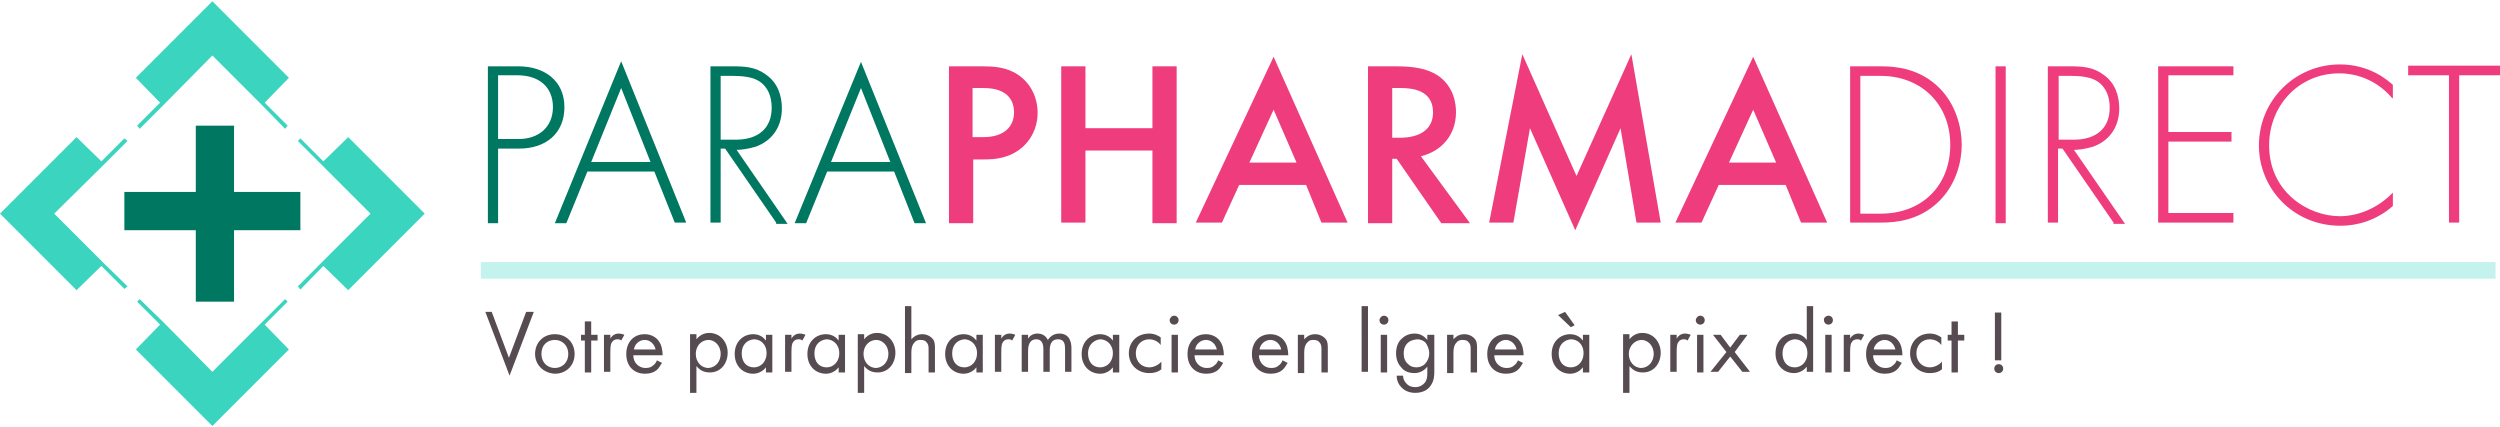 <svg version="1.1" id="Calque_1" xmlns="http://www.w3.org/2000/svg" x="0" y="0" viewBox="0 0 392 67" style="enable-background:new 0 0 392 67" xml:space="preserve"><style>.st1{fill:#007760}</style><path d="M391.3 41.1v2.6H75.4v-2.6h315.9z" style="fill:#c4f2ec"/><path class="st1" d="M78.1 23.3V35h-1.6V10.4h4.8c4 0 7.2 2.2 7.2 6.4 0 4.1-2.9 6.5-7.1 6.5h-3.3zm0-1.5h3.2c3.2 0 5.4-1.9 5.4-5s-2.1-5-5.6-5h-3v10zm24.5 5.1H92.1L88.8 35H87L97.4 9.6l10.2 25.3h-1.8l-3.2-8zm-.6-1.5-4.6-11.6-4.7 11.6h9.3zm19.7 9.5-8-11.6h-.7v11.6h-1.6V10.4h3.5c1.9 0 3.6.1 5.2 1.3 1.9 1.3 2.5 3.4 2.5 5.3 0 2.4-1.1 4.9-4.1 6-1.3.4-2.5.5-3 .5l8 11.6h-1.8v-.2zm-8.7-13h2.4c3.5 0 5.6-1.8 5.6-5 0-2.5-1.2-3.8-2.2-4.3-1-.6-2.8-.7-3.8-.7h-2v10zm27.2 5h-10.5l-3.3 8.1h-1.8L135 9.7 145.2 35h-1.8l-3.2-8.1zm-.6-1.5L135 13.8l-4.7 11.6h9.3z"/><path d="M154.2 10.4c1.5 0 3.6.1 5.4 1.3 2.1 1.4 3.1 3.7 3.1 6 0 1.4-.4 3.6-2.4 5.4-2 1.7-4.2 1.9-6 1.9h-1.7v10h-3.8V10.4h5.4zm-1.7 11.1h1.7c3.2 0 4.8-1.6 4.8-3.9 0-1.4-.6-3.8-4.8-3.8h-1.7v7.7zm17.7-1.4h10.5v-9.7h3.8V35h-3.8V23.6h-10.5v11.3h-3.8V10.4h3.8v9.7zm34.6 8.9h-10.5l-2.7 5.9h-4.1l12.2-26 11.6 26h-4.1l-2.4-5.9zm-1.5-3.5-3.6-8.3-3.8 8.3h7.4zm15.6-15.1c3 0 4.9.4 6.5 1.4 2.7 1.8 2.9 4.7 2.9 5.8 0 3.5-2.2 6.1-5.5 6.9l7.7 10.5H226l-7-10.1h-.7V35h-3.8V10.4h4.4zm-.6 11.2h1.2c1 0 5.2-.1 5.2-4 0-3.5-3.3-3.8-5.1-3.8h-1.3v7.8zm15.2 13.3 5.2-26.4 8.5 19.1 8.6-19.1 4.6 26.4h-3.8l-2.5-14.8-7.1 16-7.1-16-2.6 14.8h-3.8zM280 29h-10.5l-2.7 5.9h-4.1l12.2-26 11.6 26h-4.1L280 29zm-1.5-3.5-3.6-8.3-3.8 8.3h7.4zm11.6 9.4V10.4h4.9c2.2 0 6 .3 9.1 3.4 2.6 2.6 3.5 6.2 3.5 8.9s-.9 6.2-3.5 8.8c-3.1 3.1-6.9 3.4-9.1 3.4h-4.9zm1.6-1.4h3.2c6.5 0 10.9-4.4 10.9-10.8 0-6.3-4.5-10.8-10.9-10.8h-3.2v21.6zm22.8-23.1V35h-1.6V10.4h1.6zm16.9 24.5-8-11.6h-.7v11.6h-1.6V10.4h3.5c1.9 0 3.6.1 5.2 1.3 1.9 1.3 2.5 3.4 2.5 5.3 0 2.4-1.1 4.9-4.1 6-1.3.4-2.5.5-3 .5l8 11.6h-1.8v-.2zm-8.6-13h2.4c3.5 0 5.6-1.8 5.6-5 0-2.5-1.2-3.8-2.2-4.3-1-.6-2.8-.7-3.8-.7h-2v10zm27.4-10.1H340v8.9h9.9v1.5H340v11.2h10.2v1.5h-11.8V10.4h11.8v1.4zm24.9 3.6c-2.1-2.5-5.1-3.9-8.3-3.9-6.3 0-11 5-11 11.3 0 7.3 6.1 11.1 11.1 11.1 2.5 0 5.7-1 8.3-3.7v2.1c-2.5 2.2-5.5 3.1-8.2 3.1-7.4 0-12.8-5.8-12.8-12.6 0-7.1 5.7-12.7 12.7-12.7 4.7 0 7.5 2.5 8.3 3.2v2.1h-.1zm10.5-3.6v23.1H384V11.8h-6.4v-1.5H392v1.5h-6.4z" style="fill:#ef3c7d"/><path class="st1" d="M47.1 30.1H36.7V19.7h-6v10.4H19.5v6h11.2v11.2h6V36.1h10.4v-6z"/><path d="M33.3.2 29 4.5l-7.7 7.7 3.8 3.9-3.6 3.6.4.5 3.7-3.7 7.7-7.8 7.8 7.8 3.6 3.7.4-.5-3.6-3.6 3.8-3.9-7.7-7.7L33.3.2zm29 29-7.7-7.7-3.9 3.8-3.6-3.6-.4.4 11.4 11.4-7.8 7.8-3.6 3.6.4.5 3.6-3.7 3.9 3.8 7.7-7.7 4.3-4.3-4.3-4.3zm-42.8-7.5-3.6 3.6-3.9-3.8-7.7 7.7L0 33.5l4.3 4.3 7.7 7.7 3.9-3.8 3.6 3.6.5-.4-3.7-3.6-7.8-7.8 7.8-7.7 3.7-3.7-.5-.4zm25.6 25.6-.4-.4-11.4 11.4-7.7-7.8-3.7-3.6-.4.4 3.6 3.6-3.8 3.9 7.7 7.7 4.3 4.3 4.3-4.3 7.7-7.7-3.8-3.9 3.6-3.6z" style="fill:#3bd4bf"/><path d="m77.1 48.9 2.7 7.2 2.7-7.2h1.2l-3.8 10-3.8-10h1zm6.8 6.6c0-1.8 1.3-3.1 3.1-3.1s3.1 1.3 3.1 3.1-1.3 3.1-3.1 3.1c-1.8-.1-3.1-1.4-3.1-3.1zm1 0c0 1.4 1 2.2 2.1 2.2s2.1-.8 2.1-2.2-1-2.2-2.1-2.2-2.1.7-2.1 2.2zm7.8-2.1v5h-1v-5h-.6v-.9h.6v-2.1h1v2.1h1v.9h-1zm2-.9h1v.6c.1-.2.5-.8 1.3-.8.3 0 .7.1.9.2l-.5.9c-.2-.2-.4-.2-.6-.2-.4 0-.7.2-.8.4-.2.2-.3.6-.3 1.6v3.1h-1v-5.8zm9.1 4.4c-.2.3-.4.7-.7 1-.5.5-1.2.7-2 .7-1.4 0-2.9-.9-2.9-3.1 0-1.8 1.1-3.1 2.9-3.1 1.1 0 1.9.6 2.2 1.1.4.5.6 1.4.6 2.2h-4.6c0 1.2.9 2 1.9 2 .5 0 .9-.1 1.2-.4.3-.2.5-.5.6-.8l.8.4zm-1-2.1c-.2-.9-.9-1.5-1.7-1.5-.9 0-1.6.7-1.7 1.5h3.4zm6.4 6.8h-1v-9.2h1v.8c.7-.9 1.6-1 2-1 1.8 0 2.9 1.5 2.9 3.1s-1 3.1-2.8 3.1c-1 0-1.6-.4-2.1-1v4.2zm3.8-6.1c0-1.4-1-2.2-1.9-2.2-1 0-2 .8-2 2.2 0 1.2.8 2.2 2 2.2 1.2-.1 1.9-1.1 1.9-2.2zm7.1-3h1v5.9h-1v-.8c-.3.4-1 1-2 1-1.5 0-2.9-1.1-2.9-3.1s1.4-3.1 2.9-3.1c1.1 0 1.7.6 2 1v-.9zm-3.8 2.9c0 1.3.7 2.2 1.9 2.2s2-1 2-2.2c0-1.5-1-2.2-2-2.2-1 .1-1.9.8-1.9 2.2zm6.8-2.9h1v.6c.1-.2.5-.8 1.3-.8.3 0 .7.1.9.2l-.5.9c-.2-.2-.4-.2-.6-.2-.4 0-.7.2-.8.4-.2.2-.3.6-.3 1.6v3.1h-1v-5.8zm8.4 0h1v5.9h-1v-.8c-.3.4-1 1-2 1-1.5 0-2.9-1.1-2.9-3.1s1.4-3.1 2.9-3.1c1.1 0 1.7.6 2 1v-.9zm-3.8 2.9c0 1.3.7 2.2 1.9 2.2s2-1 2-2.2c0-1.5-1.1-2.2-2-2.2-1 .1-1.9.8-1.9 2.2zm7.8 6.2h-1v-9.2h1v.8c.7-.9 1.6-1 2-1 1.8 0 2.9 1.5 2.9 3.1s-1 3.1-2.8 3.1c-1 0-1.6-.4-2.1-1v4.2zm3.8-6.1c0-1.4-1-2.2-1.9-2.2-1 0-2 .8-2 2.2 0 1.2.8 2.2 2 2.2 1.2-.1 1.9-1.1 1.9-2.2zm2.6-7.5h1v5.2c.2-.2.7-.8 1.7-.8.7 0 1.3.3 1.7.8.3.4.3.9.3 1.6v3.6h-1v-3.6c0-.4 0-.8-.3-1.1-.2-.3-.5-.4-1-.4-.4 0-.7.1-1 .5-.4.5-.4 1.2-.4 1.6v3.1h-1V48zm11.2 4.5h1v5.9h-1v-.8c-.3.4-1 1-2 1-1.5 0-2.9-1.1-2.9-3.1s1.4-3.1 2.9-3.1c1.1 0 1.7.6 2 1v-.9zm-3.8 2.9c0 1.3.7 2.2 1.9 2.2s2-1 2-2.2c0-1.5-1.1-2.2-2-2.2-1 .1-1.9.8-1.9 2.2zm6.7-2.9h1v.6c.1-.2.5-.8 1.3-.8.3 0 .7.1.9.2l-.5.9c-.2-.2-.4-.2-.6-.2-.4 0-.7.2-.8.4-.2.2-.3.6-.3 1.6v3.1h-1v-5.8zm4.2 0h1v.6c.3-.5.8-.8 1.5-.8 1.1 0 1.5.8 1.6 1 .6-.9 1.4-1 1.8-1 1.7 0 1.9 1.5 1.9 2.3v3.7h-1v-3.6c0-.7-.1-1.5-1.1-1.5-1.2 0-1.3 1.1-1.3 1.8v3.3h-1v-3.5c0-.4 0-1.6-1.1-1.6-1.2 0-1.3 1.2-1.3 1.9v3.2h-1v-5.8zm14.3 0h1v5.9h-1v-.8c-.3.4-1 1-2 1-1.5 0-2.9-1.1-2.9-3.1s1.4-3.1 2.9-3.1c1.1 0 1.7.6 2 1v-.9zm-3.9 2.9c0 1.3.7 2.2 1.9 2.2s2-1 2-2.2c0-1.5-1.1-2.2-2-2.2-.9.1-1.9.8-1.9 2.2zm11.4-1.3c-.5-.7-1.3-.9-1.8-.9-1.1 0-2.1.8-2.1 2.2s1 2.2 2.1 2.2c.6 0 1.4-.3 1.9-.9v1.2c-.6.5-1.3.6-1.9.6-1.8 0-3.2-1.3-3.2-3.1s1.3-3.1 3.2-3.1c.9 0 1.5.4 1.8.6v1.2zm2.1-4.6c.4 0 .7.3.7.7s-.3.7-.7.7c-.4 0-.7-.3-.7-.7 0-.3.3-.7.7-.7zm.6 3v5.9h-1v-5.9h1zm7.1 4.4c-.2.3-.4.7-.7 1-.5.5-1.2.7-2 .7-1.4 0-2.9-.9-2.9-3.1 0-1.8 1.1-3.1 2.9-3.1 1.1 0 1.9.6 2.2 1.1.4.5.6 1.4.6 2.2h-4.6c0 1.2.9 2 1.9 2 .5 0 .9-.1 1.2-.4.3-.2.5-.5.6-.8l.8.4zm-1-2.1c-.2-.9-.9-1.5-1.7-1.5-.9 0-1.6.7-1.7 1.5h3.4zm11.1 2.1c-.2.3-.4.7-.7 1-.5.5-1.2.7-2 .7-1.4 0-2.9-.9-2.9-3.1 0-1.8 1.1-3.1 2.9-3.1 1.1 0 1.9.6 2.2 1.1.4.5.6 1.4.6 2.2h-4.6c0 1.2.9 2 1.9 2 .5 0 .9-.1 1.2-.4.3-.2.5-.5.6-.8l.8.4zm-1-2.1c-.2-.9-.9-1.5-1.7-1.5-.9 0-1.6.7-1.7 1.5h3.4zm2.6-2.3h1v.7c.2-.2.7-.8 1.7-.8.7 0 1.3.3 1.7.8.3.4.3.9.3 1.6v3.6h-1v-3.6c0-.4 0-.8-.3-1.1-.2-.3-.5-.4-1-.4-.4 0-.7.1-1 .5-.4.5-.4 1.2-.4 1.6v3.1h-1v-6zm11-4.5v10.3h-1V48h1zm2.5 1.5c.4 0 .7.3.7.7s-.3.7-.7.7c-.4 0-.7-.3-.7-.7 0-.3.3-.7.7-.7zm.5 3v5.9h-1v-5.9h1zm6.4 0h1v5.7c0 .6 0 1.5-.6 2.3-.4.6-1.2 1.1-2.4 1.1-1 0-1.7-.4-2.1-.8-.4-.4-.8-1-.8-1.9h1c0 .5.2.9.5 1.2.4.5 1 .6 1.4.6.7 0 1.2-.3 1.6-.8.3-.5.3-1 .3-1.5v-.9c-.3.4-1 1-2 1-.9 0-1.6-.3-2-.8-.4-.4-.9-1.1-.9-2.3 0-1.1.4-1.9.9-2.3.5-.5 1.2-.8 2-.8.9 0 1.5.4 2 1v-.8h.1zm-3.2 1.3c-.5.5-.6 1.1-.6 1.6s.1 1.2.7 1.7c.3.3.7.5 1.3.5.5 0 1-.2 1.3-.5.4-.4.7-1 .7-1.7s-.3-1.3-.6-1.7c-.3-.3-.8-.5-1.3-.5-.8.1-1.2.3-1.5.6zm6.2-1.3h1v.7c.2-.2.7-.8 1.7-.8.7 0 1.3.3 1.7.8.3.4.3.9.3 1.6v3.6h-1v-3.6c0-.4 0-.8-.3-1.1-.2-.3-.5-.4-1-.4-.4 0-.7.1-1 .5-.4.5-.4 1.2-.4 1.6v3.1h-1v-6zm11.9 4.4c-.2.3-.4.7-.7 1-.5.5-1.2.7-2 .7-1.4 0-2.9-.9-2.9-3.1 0-1.8 1.1-3.1 2.9-3.1 1.1 0 1.9.6 2.2 1.1.4.5.6 1.4.6 2.2h-4.6c0 1.2.9 2 1.9 2 .5 0 .9-.1 1.2-.4.3-.2.5-.5.6-.8l.8.4zm-1-2.1c-.2-.9-.9-1.5-1.7-1.5s-1.6.7-1.7 1.5h3.4zm10.4-2.3h1v5.9h-1v-.8c-.3.4-1 1-2 1-1.5 0-2.9-1.1-2.9-3.1s1.4-3.1 2.9-3.1c1.1 0 1.7.6 2 1v-.9zm-3.9-3.1 1.1-.5 1.5 2.1-.6.3-2-1.9zm.1 6c0 1.3.7 2.2 1.9 2.2s2-1 2-2.2c0-1.5-1-2.2-2-2.2-1 .1-1.9.8-1.9 2.2zm11.1 6.2h-1v-9.2h1v.8c.7-.9 1.6-1 2-1 1.8 0 2.9 1.5 2.9 3.1s-1 3.1-2.8 3.1c-1 0-1.6-.4-2.1-1v4.2zm3.8-6.1c0-1.4-1-2.2-1.9-2.2s-2 .8-2 2.2c0 1.2.8 2.2 2 2.2 1.2-.1 1.9-1.1 1.9-2.2zm2.6-3h1v.6c.1-.2.5-.8 1.3-.8.3 0 .7.1.9.2l-.5.9c-.2-.2-.4-.2-.6-.2-.4 0-.7.2-.8.4-.2.2-.3.6-.3 1.6v3.1h-1v-5.8zm4.7-3c.4 0 .7.3.7.7s-.3.7-.7.7c-.4 0-.7-.3-.7-.7 0-.3.3-.7.7-.7zm.5 3v5.9h-1v-5.9h1zm3.6 2.7-2.1-2.7h1.2l1.5 2 1.5-2h1.2l-2 2.7 2.4 3.1h-1.2l-1.9-2.4-1.9 2.4h-1.2l2.5-3.1zm12.6-7.2h1v10.3h-1v-.8c-.3.4-1 1-2 1-1.5 0-2.9-1.1-2.9-3.1s1.4-3.1 2.9-3.1c1.1 0 1.7.6 2 1V48zm-3.8 7.4c0 1.3.7 2.2 1.9 2.2s2-1 2-2.2c0-1.5-1-2.2-2-2.2-1 .1-1.9.8-1.9 2.2zm7.2-5.9c.4 0 .7.3.7.7s-.3.7-.7.7c-.4 0-.7-.3-.7-.7-.1-.3.3-.7.7-.7zm.5 3v5.9h-1v-5.9h1zm1.9 0h1v.6c.1-.2.5-.8 1.3-.8.3 0 .7.1.9.2l-.5.9c-.2-.2-.4-.2-.6-.2-.4 0-.7.2-.8.4-.2.2-.3.6-.3 1.6v3.1h-1v-5.8zm9.1 4.4c-.2.3-.4.7-.7 1-.5.5-1.2.7-2 .7-1.4 0-2.9-.9-2.9-3.1 0-1.8 1.1-3.1 2.9-3.1 1.1 0 1.9.6 2.2 1.1.4.5.6 1.4.6 2.2h-4.6c0 1.2.9 2 1.9 2 .5 0 .9-.1 1.2-.4.3-.2.5-.5.6-.8l.8.4zm-1-2.1c-.2-.9-.9-1.5-1.7-1.5s-1.6.7-1.7 1.5h3.4zm7.2-.7c-.5-.7-1.3-.9-1.8-.9-1.1 0-2.1.8-2.1 2.2s1 2.2 2.1 2.2c.6 0 1.4-.3 1.9-.9v1.2c-.6.5-1.3.6-1.9.6-1.8 0-3.1-1.3-3.1-3.1s1.3-3.1 3.1-3.1c.9 0 1.5.4 1.8.6v1.2zm2.6-.7v5h-1v-5h-.6v-.9h.6v-2.1h1v2.1h1v.9h-1zm6.4 3.7c.4 0 .7.3.7.7s-.3.7-.7.7c-.4 0-.7-.3-.7-.7s.3-.7.7-.7zm-.6-.6V49h1v7.5h-1z" style="fill:#564b51"/></svg>